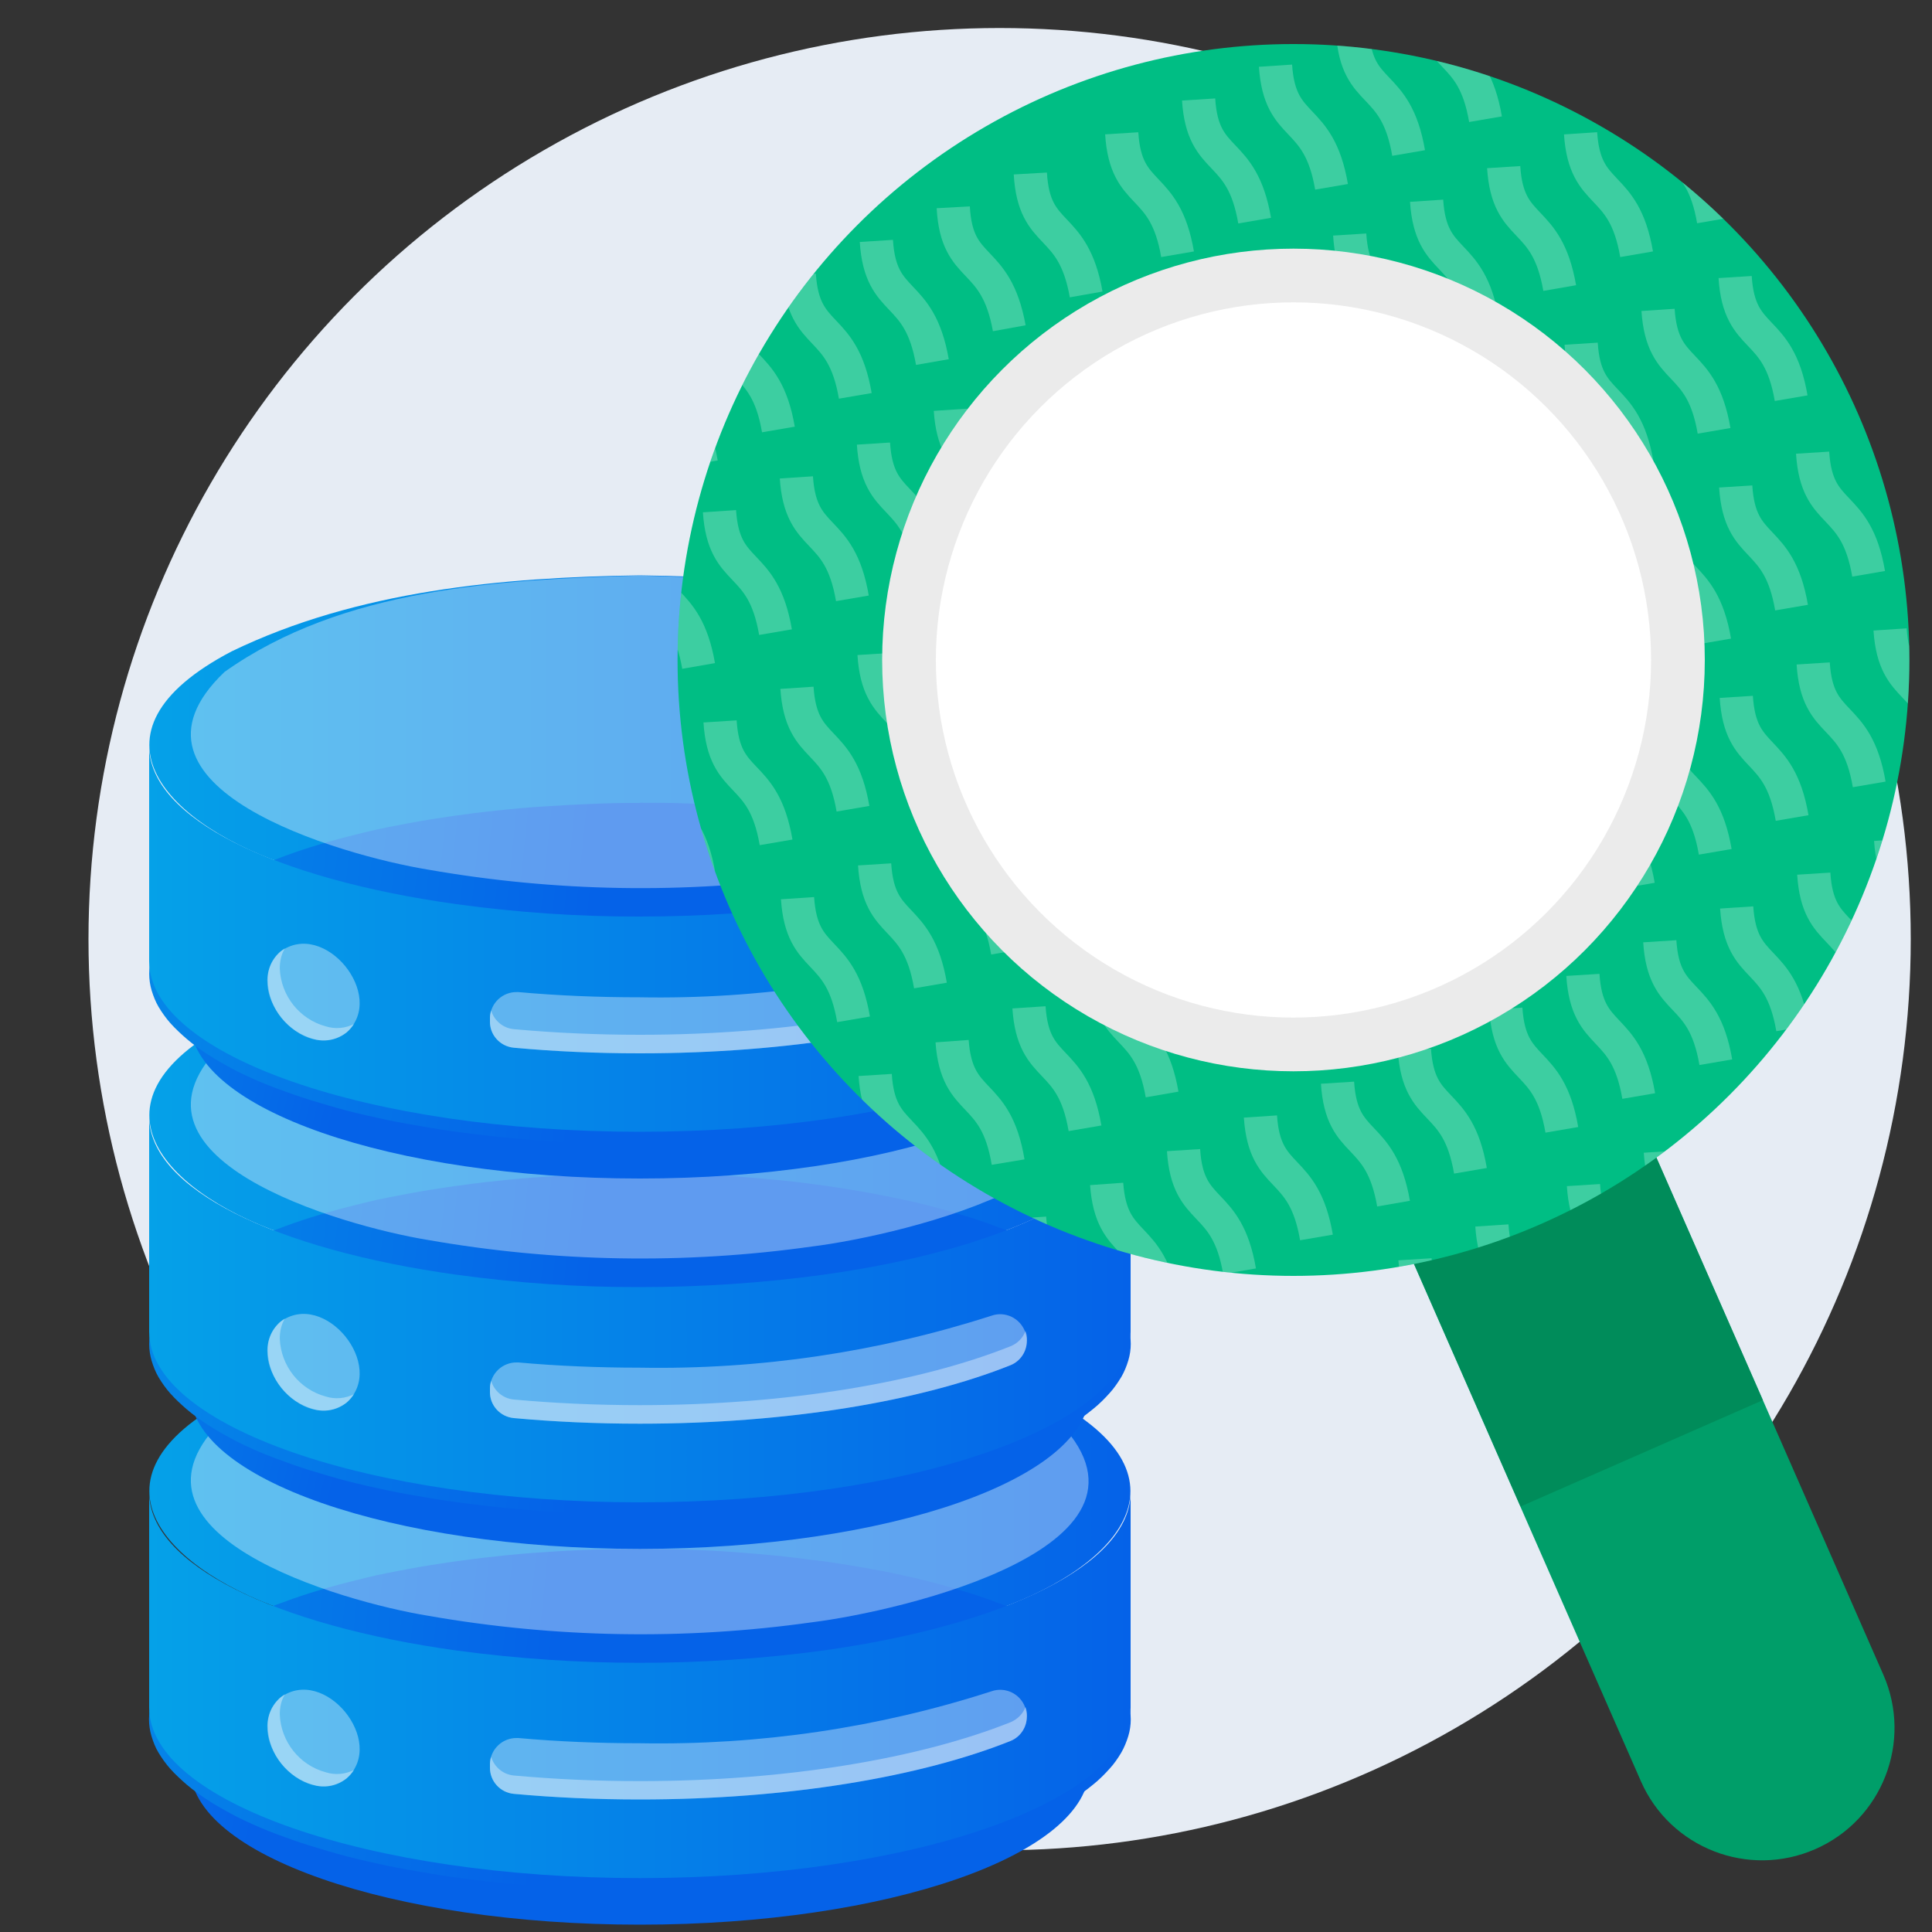 <?xml version="1.0" encoding="UTF-8"?>
<svg id="Layer_1" data-name="Layer 1" xmlns="http://www.w3.org/2000/svg" xmlns:xlink="http://www.w3.org/1999/xlink" viewBox="0 0 100 100">
  <rect x="0" y="0" width="100" height="100" fill="#333333" stroke="none"/>
  <defs>
    <style>
      .cls-1, .cls-2 {
        fill: none;
      }

      .cls-3 {
        fill: url(#linear-gradient);
      }

      .cls-4 {
        clip-path: url(#clippath);
      }

      .cls-5 {
        fill: #00be84;
      }

      .cls-6 {
        fill: #e6ecf4;
      }

      .cls-7 {
        fill: #009e69;
      }

      .cls-2 {
        stroke: #fff;
        stroke-width: 1.72px;
      }

      .cls-2, .cls-8 {
        stroke-miterlimit: 10;
      }

      .cls-8 {
        stroke: #ebebeb;
        stroke-width: 2.78px;
      }

      .cls-8, .cls-9 {
        fill: #fff;
      }

      .cls-10 {
        fill: #008756;
        opacity: .77;
      }

      .cls-10, .cls-9 {
        isolation: isolate;
      }

      .cls-9 {
        opacity: .36;
      }

      .cls-11 {
        fill: url(#linear-gradient-8);
      }

      .cls-12 {
        fill: url(#linear-gradient-9);
      }

      .cls-13 {
        fill: url(#linear-gradient-3);
      }

      .cls-14 {
        fill: url(#linear-gradient-4);
      }

      .cls-15 {
        fill: url(#linear-gradient-2);
      }

      .cls-16 {
        fill: url(#linear-gradient-6);
      }

      .cls-17 {
        fill: url(#linear-gradient-7);
      }

      .cls-18 {
        fill: url(#linear-gradient-5);
      }

      .cls-19 {
        opacity: .24;
      }

      .cls-20 {
        fill: url(#linear-gradient-12);
      }

      .cls-21 {
        fill: url(#linear-gradient-10);
      }

      .cls-22 {
        fill: url(#linear-gradient-11);
      }
    </style>
    <linearGradient id="linear-gradient" x1="-9.76" y1="6334.93" x2="14.77" y2="6328.99" gradientTransform="translate(0 6416.46) scale(1 -1)" gradientUnits="userSpaceOnUse">
      <stop offset="0" stop-color="#05a1e8"/>
      <stop offset="1" stop-color="#0562e8"/>
    </linearGradient>
    <linearGradient id="linear-gradient-2" x1="7.73" y1="6339.23" x2="58.51" y2="6339.23" xlink:href="#linear-gradient"/>
    <linearGradient id="linear-gradient-3" x1="-9.14" y1="6331.83" x2="28.43" y2="6327.96" xlink:href="#linear-gradient"/>
    <linearGradient id="linear-gradient-4" x1="7.72" y1="6329.24" x2="58.52" y2="6329.24" xlink:href="#linear-gradient"/>
    <linearGradient id="linear-gradient-5" x1="-5.31" y1="6353.31" x2="19.22" y2="6347.37" xlink:href="#linear-gradient"/>
    <linearGradient id="linear-gradient-6" x1="7.73" y1="6358.68" x2="58.51" y2="6358.68" xlink:href="#linear-gradient"/>
    <linearGradient id="linear-gradient-7" x1="-7.16" y1="6351.06" x2="30.41" y2="6347.19" xlink:href="#linear-gradient"/>
    <linearGradient id="linear-gradient-8" x1="7.72" y1="6348.69" x2="58.52" y2="6348.69" xlink:href="#linear-gradient"/>
    <linearGradient id="linear-gradient-9" x1="-5.31" y1="6372.47" x2="19.22" y2="6366.53" xlink:href="#linear-gradient"/>
    <linearGradient id="linear-gradient-10" x1="7.73" y1="6377.86" x2="58.51" y2="6377.86" xlink:href="#linear-gradient"/>
    <linearGradient id="linear-gradient-11" x1="-7.16" y1="6370.23" x2="30.41" y2="6366.36" xlink:href="#linear-gradient"/>
    <linearGradient id="linear-gradient-12" x1="7.72" y1="6367.87" x2="58.52" y2="6367.87" xlink:href="#linear-gradient"/>
    <clipPath id="clippath">
      <circle class="cls-1" cx="66.95" cy="34.16" r="31.88"/>
    </clipPath>
  </defs>
  <circle class="cls-6" cx="51.74" cy="48.61" r="47.16"/>
  <g>
    <path class="cls-3" d="M56.38,88.07v3.45c0,4.47-10.41,8.1-23.26,8.1s-23.27-3.62-23.27-8.1v-3.45c0,3.4,6.03,6.28,14.57,7.51,5.77,.77,11.62,.77,17.39,0,8.55-1.21,14.57-4.13,14.57-7.51h0Z"/>
    <path class="cls-15" d="M33.12,68.4c7.15,.09,14.63,.78,21.12,3.93,8.11,4.24,3.31,9.07-3.16,11.15-5.73,1.94-11.91,2.55-17.96,2.59-6.05-.03-12.23-.65-17.96-2.59-6.42-2.07-11.3-6.9-3.16-11.15,6.49-3.14,13.97-3.83,21.12-3.93Z"/>
    <path class="cls-13" d="M33.12,80.17c.83,0,1.66,0,2.49,.04,.83,.03,1.65,.07,2.46,.13s1.62,.13,2.41,.21c.79,.09,1.58,.19,2.35,.29,.77,.11,1.52,.24,2.26,.37s1.44,.28,2.14,.44c.69,.16,1.35,.33,2,.52s1.26,.37,1.84,.58,1.15,.42,1.68,.64c.53,.23,1.02,.45,1.48,.7,.46,.24,.89,.49,1.29,.75,.37,.24,.73,.5,1.07,.79,.3,.26,.58,.52,.84,.81,.23,.26,.43,.54,.61,.84,.16,.26,.27,.56,.36,.85,.17,.57,.17,1.17,0,1.73-.09,.29-.21,.59-.36,.85-.18,.3-.37,.58-.61,.84-.26,.29-.54,.57-.84,.81-.34,.28-.7,.54-1.07,.79-.39,.26-.82,.5-1.29,.75-.46,.24-.95,.47-1.48,.7-.53,.23-1.09,.44-1.68,.64s-1.21,.4-1.84,.58c-.65,.19-1.32,.35-2,.52-.69,.16-1.4,.3-2.14,.44s-1.49,.26-2.26,.37-1.55,.21-2.35,.29c-.79,.09-1.6,.16-2.41,.21s-1.64,.1-2.46,.13c-.83,.03-1.66,.04-2.49,.04s-1.66,0-2.49-.04-1.65-.07-2.46-.13-1.62-.13-2.42-.21c-.79-.08-1.58-.18-2.35-.29-.77-.11-1.52-.24-2.26-.37s-1.44-.28-2.14-.44-1.36-.33-2-.52c-.65-.19-1.27-.38-1.84-.58s-1.14-.41-1.68-.64c-.53-.23-1.02-.45-1.48-.7s-.89-.49-1.28-.75c-.37-.24-.73-.5-1.07-.79-.3-.26-.58-.52-.84-.81-.23-.26-.43-.54-.61-.84-.16-.26-.27-.56-.36-.85-.17-.57-.17-1.17,0-1.73,.09-.29,.21-.59,.36-.85,.18-.3,.37-.58,.61-.84,.26-.29,.54-.57,.84-.81,.34-.28,.7-.54,1.07-.79,.39-.26,.81-.5,1.28-.75s.95-.47,1.48-.7c.53-.23,1.09-.43,1.68-.64s1.21-.4,1.84-.58c.65-.19,1.32-.35,2-.52s1.4-.3,2.14-.44,1.49-.26,2.26-.37c.77-.11,1.55-.21,2.35-.29,.79-.09,1.6-.16,2.42-.21,.81-.06,1.64-.1,2.46-.13,.83-.03,1.66-.04,2.49-.04Z"/>
    <path class="cls-9" d="M33.12,68.41c7.29,.21,15.39,.65,21.49,4.99,6.73,6.6-7.98,10-12.59,10.57-6.6,.93-13.31,.81-19.87-.34-4.47-.73-16.8-4.26-10.53-10.23,6.11-4.34,14.21-4.78,21.5-4.99Z"/>
    <path class="cls-14" d="M58.52,77.24v11.14c0,4.88-11.37,8.83-25.4,8.83s-25.4-3.95-25.4-8.83v-11.14c0,3.75,6.55,6.89,15.91,8.19,6.3,.85,12.68,.85,18.98,0,9.36-1.31,15.91-4.45,15.91-8.19Z"/>
    <path class="cls-9" d="M53.15,88.84c0,.56-.33,1.06-.84,1.27-4.65,1.86-11.52,3.03-19.19,3.03-2.26,0-4.44-.1-6.52-.29-.72-.07-1.26-.68-1.24-1.39v-.18c.03-.76,.66-1.34,1.41-1.32h.06c2,.18,4.1,.27,6.28,.27,6.18,.11,12.34-.79,18.21-2.69,.71-.25,1.49,.13,1.74,.83,.05,.14,.08,.29,.08,.44h0v.02Z"/>
    <path class="cls-9" d="M53.15,88.84c0,.56-.33,1.06-.84,1.27-4.65,1.86-11.52,3.03-19.19,3.03-2.26,0-4.44-.1-6.52-.29-.72-.06-1.26-.67-1.24-1.38v-.18c0-.13,.02-.25,.06-.36,.16,.53,.62,.92,1.18,.97,2.09,.19,4.26,.29,6.52,.29,7.66,0,14.53-1.19,19.19-3.05,.35-.15,.64-.43,.77-.79,.06,.16,.09,.33,.08,.5h0Z"/>
    <path class="cls-9" d="M14.51,87.87c2.27-1.7,5.53,2.28,3.43,4.18-2.27,1.7-5.53-2.28-3.43-4.18Z"/>
    <path class="cls-9" d="M18.33,91.6c-.44,.71-1.3,1.03-2.09,.79-1.37-.37-2.35-1.6-2.38-3.02-.03-.68,.3-1.32,.89-1.68-.19,.31-.27,.68-.27,1.05,.06,1.41,1.02,2.62,2.37,2.99,.5,.16,1.03,.11,1.5-.13h-.02Z"/>
    <path class="cls-18" d="M56.38,68.62v3.45c0,4.47-10.41,8.1-23.26,8.1s-23.27-3.62-23.27-8.1v-3.45c0,3.4,6.03,6.28,14.57,7.51,2.89,.38,5.79,.58,8.69,.58s5.81-.19,8.69-.58c8.55-1.21,14.57-4.12,14.57-7.51h0Z"/>
    <path class="cls-16" d="M33.12,48.95c7.15,.1,14.63,.78,21.12,3.93,8.11,4.24,3.31,9.07-3.16,11.15-5.73,1.94-11.91,2.55-17.96,2.58-6.05-.03-12.23-.65-17.96-2.58-6.42-2.07-11.3-6.9-3.16-11.15,6.49-3.14,13.97-3.83,21.12-3.93Z"/>
    <path class="cls-17" d="M33.12,60.72c.83,0,1.66,0,2.49,.04s1.65,.07,2.46,.13,1.62,.13,2.41,.21,1.58,.18,2.35,.29c.77,.11,1.52,.24,2.26,.37,.74,.14,1.44,.28,2.14,.44,.69,.16,1.35,.33,2,.52s1.26,.37,1.84,.58,1.15,.42,1.68,.65,1.02,.45,1.48,.7c.46,.24,.89,.49,1.29,.75,.37,.24,.73,.5,1.07,.79,.3,.25,.58,.52,.84,.81,.23,.26,.43,.54,.61,.84,.16,.27,.27,.56,.36,.85,.17,.57,.17,1.17,0,1.73-.09,.3-.21,.59-.36,.85-.18,.29-.37,.58-.61,.84-.26,.29-.54,.57-.84,.81-.34,.28-.7,.54-1.07,.79-.39,.26-.82,.5-1.29,.75-.46,.24-.95,.47-1.48,.7-.53,.23-1.09,.44-1.68,.65-.59,.21-1.21,.4-1.84,.58-.65,.19-1.32,.35-2,.52-.69,.16-1.4,.3-2.14,.44s-1.49,.26-2.26,.37c-.77,.11-1.55,.21-2.35,.29-.79,.08-1.6,.16-2.41,.21s-1.64,.1-2.46,.13c-.83,.03-1.66,.04-2.49,.04s-1.66-.02-2.49-.04-1.65-.07-2.46-.13-1.62-.13-2.42-.21c-.79-.09-1.58-.18-2.35-.29-.77-.11-1.52-.24-2.26-.37s-1.44-.28-2.14-.44-1.36-.33-2-.52c-.65-.19-1.27-.38-1.84-.58s-1.14-.41-1.67-.63c-.53-.23-1.02-.45-1.48-.7s-.89-.49-1.28-.75c-.37-.24-.73-.5-1.07-.79-.3-.26-.58-.52-.84-.81-.23-.26-.43-.54-.61-.84-.16-.27-.27-.56-.36-.85-.17-.57-.17-1.17,0-1.73,.09-.3,.21-.59,.36-.85,.18-.3,.37-.58,.61-.84,.26-.29,.54-.57,.84-.81,.34-.28,.7-.54,1.07-.79,.39-.26,.81-.5,1.28-.75,.46-.24,.95-.47,1.48-.7,.53-.23,1.09-.44,1.68-.65,.59-.21,1.21-.4,1.84-.58,.65-.19,1.32-.35,2-.52s1.4-.3,2.14-.44,1.49-.26,2.26-.37c.77-.11,1.55-.21,2.35-.29,.79-.09,1.6-.16,2.42-.21s1.64-.1,2.46-.13c.82-.04,1.66-.05,2.49-.05h0Z"/>
    <path class="cls-9" d="M33.12,48.96c7.29,.21,15.39,.66,21.49,4.99,6.73,6.59-7.98,10-12.59,10.57-6.6,.93-13.31,.81-19.87-.34-4.47-.73-16.8-4.26-10.53-10.23,6.11-4.34,14.21-4.78,21.5-4.99Z"/>
    <path class="cls-11" d="M58.52,57.79v11.14c0,4.88-11.37,8.83-25.4,8.83s-25.4-3.95-25.4-8.83v-11.14c0,3.75,6.55,6.89,15.91,8.19,3.14,.43,6.32,.65,9.49,.64,3.17,0,6.35-.21,9.49-.64,9.36-1.3,15.91-4.45,15.91-8.19Z"/>
    <path class="cls-9" d="M53.15,69.39c0,.56-.33,1.06-.84,1.27-4.65,1.86-11.52,3.03-19.19,3.03-2.26,0-4.44-.1-6.52-.29-.72-.07-1.26-.67-1.24-1.38v-.18c.03-.76,.66-1.34,1.41-1.32h.06c2,.18,4.1,.27,6.28,.27,6.18,.11,12.34-.8,18.21-2.69,.71-.25,1.48,.13,1.74,.83,.05,.15,.08,.29,.08,.44h0Z"/>
    <path class="cls-9" d="M53.15,69.39c0,.56-.33,1.06-.84,1.27-4.65,1.86-11.52,3.03-19.19,3.03-2.26,0-4.44-.1-6.52-.29-.72-.06-1.27-.68-1.24-1.39v-.18c0-.13,.02-.25,.06-.36,.16,.53,.62,.92,1.18,.97,2.09,.19,4.26,.29,6.52,.29,7.66,0,14.53-1.19,19.19-3.05,.35-.14,.64-.43,.77-.79,.06,.16,.09,.33,.08,.5h0Z"/>
    <path class="cls-9" d="M14.51,68.42c2.27-1.7,5.53,2.28,3.43,4.18-2.27,1.7-5.53-2.28-3.43-4.18Z"/>
    <path class="cls-9" d="M18.33,72.15c-.44,.71-1.3,1.02-2.09,.79-1.37-.37-2.35-1.6-2.38-3.02-.03-.68,.3-1.32,.89-1.68-.19,.31-.27,.68-.27,1.05,.06,1.41,1.02,2.62,2.37,2.99,.5,.16,1.03,.11,1.5-.13h-.02Z"/>
    <path class="cls-12" d="M56.38,49.45v3.45c0,4.47-10.41,8.1-23.26,8.1s-23.27-3.62-23.27-8.1v-3.45c0,3.4,6.03,6.28,14.57,7.51,2.89,.38,5.79,.58,8.69,.58s5.81-.19,8.69-.58c8.55-1.21,14.57-4.12,14.57-7.51h0Z"/>
    <path class="cls-21" d="M33.12,29.78c7.15,.1,14.63,.78,21.12,3.93,8.11,4.24,3.31,9.07-3.16,11.15-5.73,1.94-11.91,2.55-17.96,2.58-6.05-.03-12.23-.65-17.96-2.58-6.42-2.07-11.3-6.9-3.16-11.15,6.49-3.14,13.97-3.83,21.12-3.93Z"/>
    <path class="cls-22" d="M33.12,41.55c.83,0,1.66,0,2.49,.04s1.65,.07,2.46,.13,1.62,.13,2.41,.21,1.58,.18,2.35,.29c.77,.11,1.52,.24,2.26,.37s1.44,.28,2.14,.44c.69,.16,1.35,.33,2,.52s1.26,.37,1.84,.58,1.15,.42,1.68,.65,1.02,.45,1.48,.7c.46,.24,.89,.49,1.29,.75,.37,.24,.73,.5,1.07,.79,.3,.25,.58,.52,.84,.81,.23,.26,.43,.54,.61,.84,.16,.27,.27,.56,.36,.85,.17,.57,.17,1.17,0,1.73-.09,.3-.21,.59-.36,.85-.18,.29-.37,.58-.61,.84-.26,.29-.54,.57-.84,.81-.34,.28-.7,.54-1.07,.79-.39,.26-.82,.5-1.29,.75-.46,.24-.95,.47-1.48,.7s-1.09,.44-1.68,.65-1.21,.4-1.84,.58c-.65,.19-1.32,.35-2,.52-.69,.16-1.4,.3-2.14,.44s-1.49,.26-2.26,.37c-.77,.11-1.55,.21-2.35,.29-.79,.08-1.6,.16-2.41,.21s-1.64,.1-2.46,.13c-.83,.03-1.66,.04-2.49,.04s-1.66-.02-2.49-.04c-.83-.02-1.65-.07-2.46-.13-.81-.06-1.62-.13-2.42-.21-.79-.09-1.58-.18-2.35-.29-.77-.11-1.52-.24-2.26-.37s-1.44-.28-2.14-.44-1.36-.33-2-.52c-.65-.19-1.27-.38-1.84-.58s-1.14-.41-1.67-.63c-.53-.23-1.02-.45-1.48-.7s-.89-.49-1.28-.75c-.37-.24-.73-.5-1.07-.79-.3-.26-.58-.52-.84-.81-.23-.26-.43-.54-.61-.84-.16-.27-.27-.56-.36-.85-.17-.57-.17-1.17,0-1.73,.09-.3,.21-.59,.36-.85,.18-.3,.37-.58,.61-.84,.26-.29,.54-.57,.84-.81,.34-.28,.7-.54,1.07-.79,.39-.26,.81-.5,1.28-.75,.46-.24,.95-.47,1.48-.7,.53-.23,1.09-.44,1.68-.65s1.21-.4,1.84-.58c.65-.19,1.32-.35,2-.52s1.4-.3,2.14-.44,1.49-.26,2.26-.37c.77-.11,1.55-.21,2.35-.29,.79-.09,1.6-.16,2.42-.21s1.64-.1,2.46-.13c.82-.04,1.66-.05,2.49-.05h0Z"/>
    <path class="cls-9" d="M33.12,29.79c7.29,.21,15.39,.66,21.49,4.99,6.73,6.59-7.98,10-12.59,10.57-6.6,.93-13.31,.81-19.87-.34-4.47-.73-16.8-4.26-10.53-10.23,6.11-4.34,14.21-4.78,21.5-4.99Z"/>
    <path class="cls-20" d="M58.52,38.61v11.14c0,4.88-11.37,8.83-25.4,8.83s-25.4-3.95-25.4-8.83v-11.14c0,3.75,6.55,6.89,15.91,8.19,3.14,.43,6.32,.65,9.49,.64,3.17,0,6.35-.21,9.49-.64,9.36-1.3,15.91-4.45,15.91-8.19Z"/>
    <path class="cls-9" d="M53.15,50.22c0,.56-.33,1.06-.84,1.27-4.65,1.86-11.52,3.03-19.19,3.03-2.26,0-4.44-.1-6.52-.29-.72-.07-1.26-.67-1.24-1.38v-.18c.03-.76,.66-1.34,1.41-1.32h.06c2,.18,4.1,.27,6.28,.27,6.18,.11,12.34-.8,18.21-2.69,.71-.25,1.48,.13,1.74,.83,.05,.15,.08,.29,.08,.44h0Z"/>
    <path class="cls-9" d="M53.15,50.22c0,.56-.33,1.06-.84,1.27-4.65,1.86-11.52,3.03-19.19,3.03-2.26,0-4.44-.1-6.52-.29-.72-.06-1.27-.68-1.24-1.39v-.18c0-.13,.02-.25,.06-.36,.16,.53,.62,.92,1.18,.97,2.09,.19,4.26,.29,6.52,.29,7.66,0,14.53-1.19,19.19-3.05,.35-.14,.64-.43,.77-.79,.06,.16,.09,.33,.08,.5h0Z"/>
    <path class="cls-9" d="M14.51,49.26c2.27-1.7,5.53,2.28,3.43,4.18-2.27,1.7-5.53-2.28-3.43-4.18Z"/>
    <path class="cls-9" d="M18.33,52.99c-.44,.71-1.3,1.02-2.09,.79-1.37-.37-2.35-1.6-2.38-3.02-.03-.68,.3-1.32,.89-1.68-.19,.31-.27,.68-.27,1.05,.06,1.41,1.02,2.62,2.37,2.99,.5,.16,1.03,.11,1.5-.13h-.02Z"/>
  </g>
  <path class="cls-7" d="M71.31,61.13l12.54-5.51h0l13.63,31.06c1.52,3.46-.05,7.51-3.52,9.03h0c-3.46,1.52-7.51-.05-9.03-3.52l-13.63-31.06h0Z"/>
  <rect class="cls-10" x="74.94" y="60.05" width="13.7" height="15.84" transform="translate(-20.42 38.61) rotate(-23.7)"/>
  <circle class="cls-5" cx="66.95" cy="34.16" r="31.88"/>
  <g class="cls-19">
    <g class="cls-4">
      <g>
        <path class="cls-2" d="M25.44,21.22c.22,3.45,2.23,2.35,2.9,6.26"/>
        <path class="cls-2" d="M29.42,19.47c.23,3.46,2.23,2.35,2.9,6.26"/>
        <path class="cls-2" d="M33.41,17.72c.22,3.46,2.22,2.35,2.89,6.26"/>
        <path class="cls-2" d="M37.39,15.97c.22,3.46,2.23,2.36,2.9,6.26"/>
        <path class="cls-2" d="M41.37,14.22c.23,3.46,2.23,2.36,2.9,6.27"/>
        <path class="cls-2" d="M45.36,12.47c.22,3.46,2.22,2.36,2.9,6.27"/>
        <path class="cls-2" d="M49.34,10.73c.19,3.45,2.19,2.35,2.9,6.26"/>
        <path class="cls-2" d="M53.33,8.98c.2,3.46,2.2,2.36,2.89,6.26"/>
        <path class="cls-2" d="M58.06,6.9c.22,3.46,2.22,2.36,2.89,6.26"/>
        <path class="cls-2" d="M62.04,5.15c.22,3.46,2.23,2.36,2.9,6.27"/>
        <path class="cls-2" d="M66.02,3.4c.23,3.46,2.23,2.36,2.9,6.27"/>
        <path class="cls-2" d="M70.01,1.66c.22,3.45,2.23,2.35,2.9,6.26"/>
        <path class="cls-2" d="M73.99-.09c.23,3.45,2.23,2.35,2.9,6.26"/>
        <path class="cls-2" d="M77.98-1.84c.22,3.46,2.22,2.35,2.89,6.26"/>
        <path class="cls-2" d="M29.27,29.95c.26,3.46,2.26,2.39,2.9,6.27"/>
        <path class="cls-2" d="M33.26,28.21c.22,3.45,2.22,2.35,2.9,6.26"/>
        <path class="cls-2" d="M37.24,26.46c.23,3.46,2.23,2.35,2.9,6.26"/>
        <path class="cls-2" d="M41.22,24.71c.23,3.46,2.23,2.35,2.9,6.26"/>
        <path class="cls-2" d="M45.21,22.96c.22,3.46,2.23,2.36,2.9,6.26"/>
        <path class="cls-2" d="M49.19,21.21c.23,3.46,2.23,2.36,2.9,6.27"/>
        <path class="cls-2" d="M53.18,19.46c.22,3.46,2.22,2.36,2.89,6.27"/>
        <path class="cls-2" d="M57.16,17.72c.22,3.45,2.23,2.35,2.9,6.26"/>
        <path class="cls-2" d="M61.89,15.64c.23,3.46,2.23,2.35,2.9,6.26"/>
        <path class="cls-2" d="M65.88,13.89c.22,3.46,2.22,2.36,2.89,6.26"/>
        <path class="cls-2" d="M69.86,12.14c.22,3.46,2.23,2.36,2.9,6.27"/>
        <path class="cls-2" d="M73.84,10.39c.23,3.46,2.23,2.36,2.9,6.27"/>
        <path class="cls-2" d="M77.83,8.65c.22,3.45,2.22,2.35,2.9,6.26"/>
        <path class="cls-2" d="M81.81,6.9c.23,3.45,2.23,2.35,2.9,6.26"/>
        <path class="cls-2" d="M85.79,5.15c.23,3.46,2.23,2.35,2.9,6.26"/>
        <path class="cls-2" d="M89.78,3.4c.22,3.46,2.23,2.35,2.9,6.26"/>
        <path class="cls-2" d="M33.29,39.1c.24,3.46,2.24,2.35,2.89,6.24"/>
        <path class="cls-2" d="M37.27,37.34c.22,3.46,2.23,2.35,2.9,6.26"/>
        <path class="cls-2" d="M41.25,35.6c.23,3.46,2.23,2.36,2.9,6.26"/>
        <path class="cls-2" d="M45.24,33.85c.22,3.46,2.22,2.36,2.9,6.27"/>
        <path class="cls-2" d="M49.22,32.1c.23,3.46,2.23,2.36,2.9,6.27"/>
        <path class="cls-2" d="M53.21,30.34c.22,3.45,2.22,2.35,2.89,6.26"/>
        <path class="cls-2" d="M57.19,28.61c.22,3.46,2.23,2.35,2.9,6.26"/>
        <path class="cls-2" d="M61.17,26.86c.23,3.46,2.23,2.35,2.9,6.26"/>
        <path class="cls-2" d="M65.9,24.78c.23,3.46,2.23,2.36,2.9,6.27"/>
        <path class="cls-2" d="M69.89,23.03c.22,3.46,2.23,2.36,2.9,6.27"/>
        <path class="cls-2" d="M73.87,21.34c.23,3.45,2.23,2.35,2.9,6.26"/>
        <path class="cls-2" d="M77.86,19.54c.22,3.45,2.22,2.35,2.89,6.26"/>
        <path class="cls-2" d="M81.84,17.79c.22,3.46,2.23,2.35,2.9,6.26"/>
        <path class="cls-2" d="M85.82,16.04c.23,3.46,2.23,2.36,2.9,6.26"/>
        <path class="cls-2" d="M89.81,14.34c.22,3.46,2.23,2.36,2.9,6.27"/>
        <path class="cls-2" d="M93.79,12.54c.23,3.46,2.23,2.36,2.9,6.27"/>
        <path class="cls-2" d="M37.3,48.24c.22,3.46,2.23,2.36,2.9,6.26"/>
        <path class="cls-2" d="M41.28,46.49c.23,3.46,2.23,2.36,2.9,6.27"/>
        <path class="cls-2" d="M45.27,44.74c.22,3.46,2.22,2.36,2.89,6.27"/>
        <path class="cls-2" d="M49.25,43c.22,3.45,2.23,2.35,2.9,6.26"/>
        <path class="cls-2" d="M53.23,41.25c.23,3.46,2.23,2.35,2.9,6.26"/>
        <path class="cls-2" d="M57.22,39.5c.22,3.46,2.23,2.35,2.9,6.26"/>
        <path class="cls-2" d="M61.2,37.75c.23,3.46,2.23,2.36,2.9,6.26"/>
        <path class="cls-2" d="M65.19,36c.22,3.46,2.22,2.36,2.89,6.27"/>
        <path class="cls-2" d="M69.92,33.93c.22,3.45,2.22,2.35,2.9,6.26"/>
        <path class="cls-2" d="M73.9,32.18c.23,3.45,2.23,2.35,2.9,6.26"/>
        <path class="cls-2" d="M77.88,30.43c.23,3.46,2.23,2.35,2.9,6.26"/>
        <path class="cls-2" d="M81.87,28.68c.22,3.46,2.23,2.36,2.9,6.26"/>
        <path class="cls-2" d="M85.85,26.93c.23,3.46,2.23,2.36,2.9,6.27"/>
        <path class="cls-2" d="M89.84,25.18c.22,3.46,2.22,2.36,2.89,6.27"/>
        <path class="cls-2" d="M93.82,23.43c.22,3.46,2.23,2.36,2.9,6.27"/>
        <path class="cls-2" d="M97.8,21.69c.23,3.45,2.23,2.35,2.9,6.26"/>
        <path class="cls-2" d="M41.31,57.34c.22,3.5,2.22,2.4,2.9,6.31"/>
        <path class="cls-2" d="M45.3,55.64c.22,3.45,2.22,2.35,2.89,6.26"/>
        <path class="cls-2" d="M49.28,53.89c.25,3.45,2.25,2.35,2.9,6.26"/>
        <path class="cls-2" d="M53.26,52.14c.23,3.46,2.23,2.35,2.9,6.26"/>
        <path class="cls-2" d="M57.25,50.39c.22,3.46,2.22,2.36,2.9,6.26"/>
        <path class="cls-2" d="M61.23,48.64c.23,3.46,2.23,2.36,2.9,6.27"/>
        <path class="cls-2" d="M65.21,46.89c.23,3.46,2.23,2.36,2.9,6.27"/>
        <path class="cls-2" d="M69.2,45.15c.22,3.45,2.23,2.35,2.9,6.26"/>
        <path class="cls-2" d="M73.93,43.07c.22,3.46,2.23,2.35,2.9,6.26"/>
        <path class="cls-2" d="M77.91,41.34c.23,3.46,2.23,2.36,2.9,6.26"/>
        <path class="cls-2" d="M81.9,39.57c.22,3.46,2.22,2.36,2.9,6.27"/>
        <path class="cls-2" d="M85.88,37.82c.23,3.46,2.23,2.36,2.9,6.27"/>
        <path class="cls-2" d="M89.87,36.07c.22,3.46,2.22,2.36,2.89,6.27"/>
        <path class="cls-2" d="M93.85,34.34c.22,3.45,2.23,2.35,2.9,6.26"/>
        <path class="cls-2" d="M97.83,32.58c.23,3.46,2.23,2.35,2.9,6.26"/>
        <path class="cls-2" d="M45.32,66.53c.23,3.46,2.23,2.35,2.9,6.26"/>
        <path class="cls-2" d="M49.31,64.78c.22,3.46,2.22,2.35,2.9,6.26"/>
        <path class="cls-2" d="M53.29,63.03c.24,3.46,2.24,2.36,2.9,6.31"/>
        <path class="cls-2" d="M57.28,61.28c.25,3.46,2.25,2.36,2.89,6.27"/>
        <path class="cls-2" d="M61.26,59.53c.22,3.46,2.23,2.36,2.9,6.27"/>
        <path class="cls-2" d="M65.24,57.79c.23,3.45,2.23,2.35,2.9,6.26"/>
        <path class="cls-2" d="M69.23,56.04c.22,3.45,2.22,2.35,2.9,6.26"/>
        <path class="cls-2" d="M73.21,54.34c.23,3.46,2.23,2.35,2.9,6.26"/>
        <path class="cls-2" d="M77.94,52.21c.23,3.46,2.23,2.36,2.9,6.27"/>
        <path class="cls-2" d="M81.93,50.46c.22,3.46,2.22,2.36,2.89,6.27"/>
        <path class="cls-2" d="M85.91,48.72c.22,3.45,2.23,2.35,2.9,6.26"/>
        <path class="cls-2" d="M89.89,46.97c.23,3.45,2.23,2.35,2.9,6.26"/>
        <path class="cls-2" d="M93.88,45.22c.22,3.46,2.23,2.35,2.9,6.26"/>
        <path class="cls-2" d="M97.86,43.47c.23,3.46,2.23,2.35,2.9,6.26"/>
        <path class="cls-2" d="M49.34,75.67c.22,3.46,2.22,2.36,2.9,6.26"/>
        <path class="cls-2" d="M53.32,73.92c.21,3.42,2.21,2.36,2.9,6.27"/>
        <path class="cls-2" d="M57.3,72.17c.23,3.46,2.23,2.36,2.9,6.27"/>
        <path class="cls-2" d="M61.29,70.43c.22,3.45,2.23,2.35,2.9,6.26"/>
        <path class="cls-2" d="M65.27,68.68c.23,3.45,2.23,2.35,2.9,6.26"/>
        <path class="cls-2" d="M69.26,66.93c.22,3.46,2.22,2.35,2.89,6.26"/>
        <path class="cls-2" d="M73.24,65.18c.22,3.46,2.23,2.36,2.9,6.26"/>
        <path class="cls-2" d="M77.22,63.43c.23,3.46,2.23,2.36,2.9,6.27"/>
        <path class="cls-2" d="M81.96,61.34c.22,3.45,2.22,2.35,2.89,6.26"/>
        <path class="cls-2" d="M85.94,59.61c.22,3.45,2.23,2.35,2.9,6.26"/>
        <path class="cls-2" d="M89.92,57.86c.23,3.46,2.23,2.35,2.9,6.26"/>
        <path class="cls-2" d="M93.91,56.11c.22,3.46,2.22,2.35,2.9,6.26"/>
        <path class="cls-2" d="M97.89,54.34c.23,3.46,2.23,2.36,2.9,6.27"/>
      </g>
    </g>
  </g>
  <circle class="cls-8" cx="66.95" cy="34.16" r="19.9"/>
</svg>